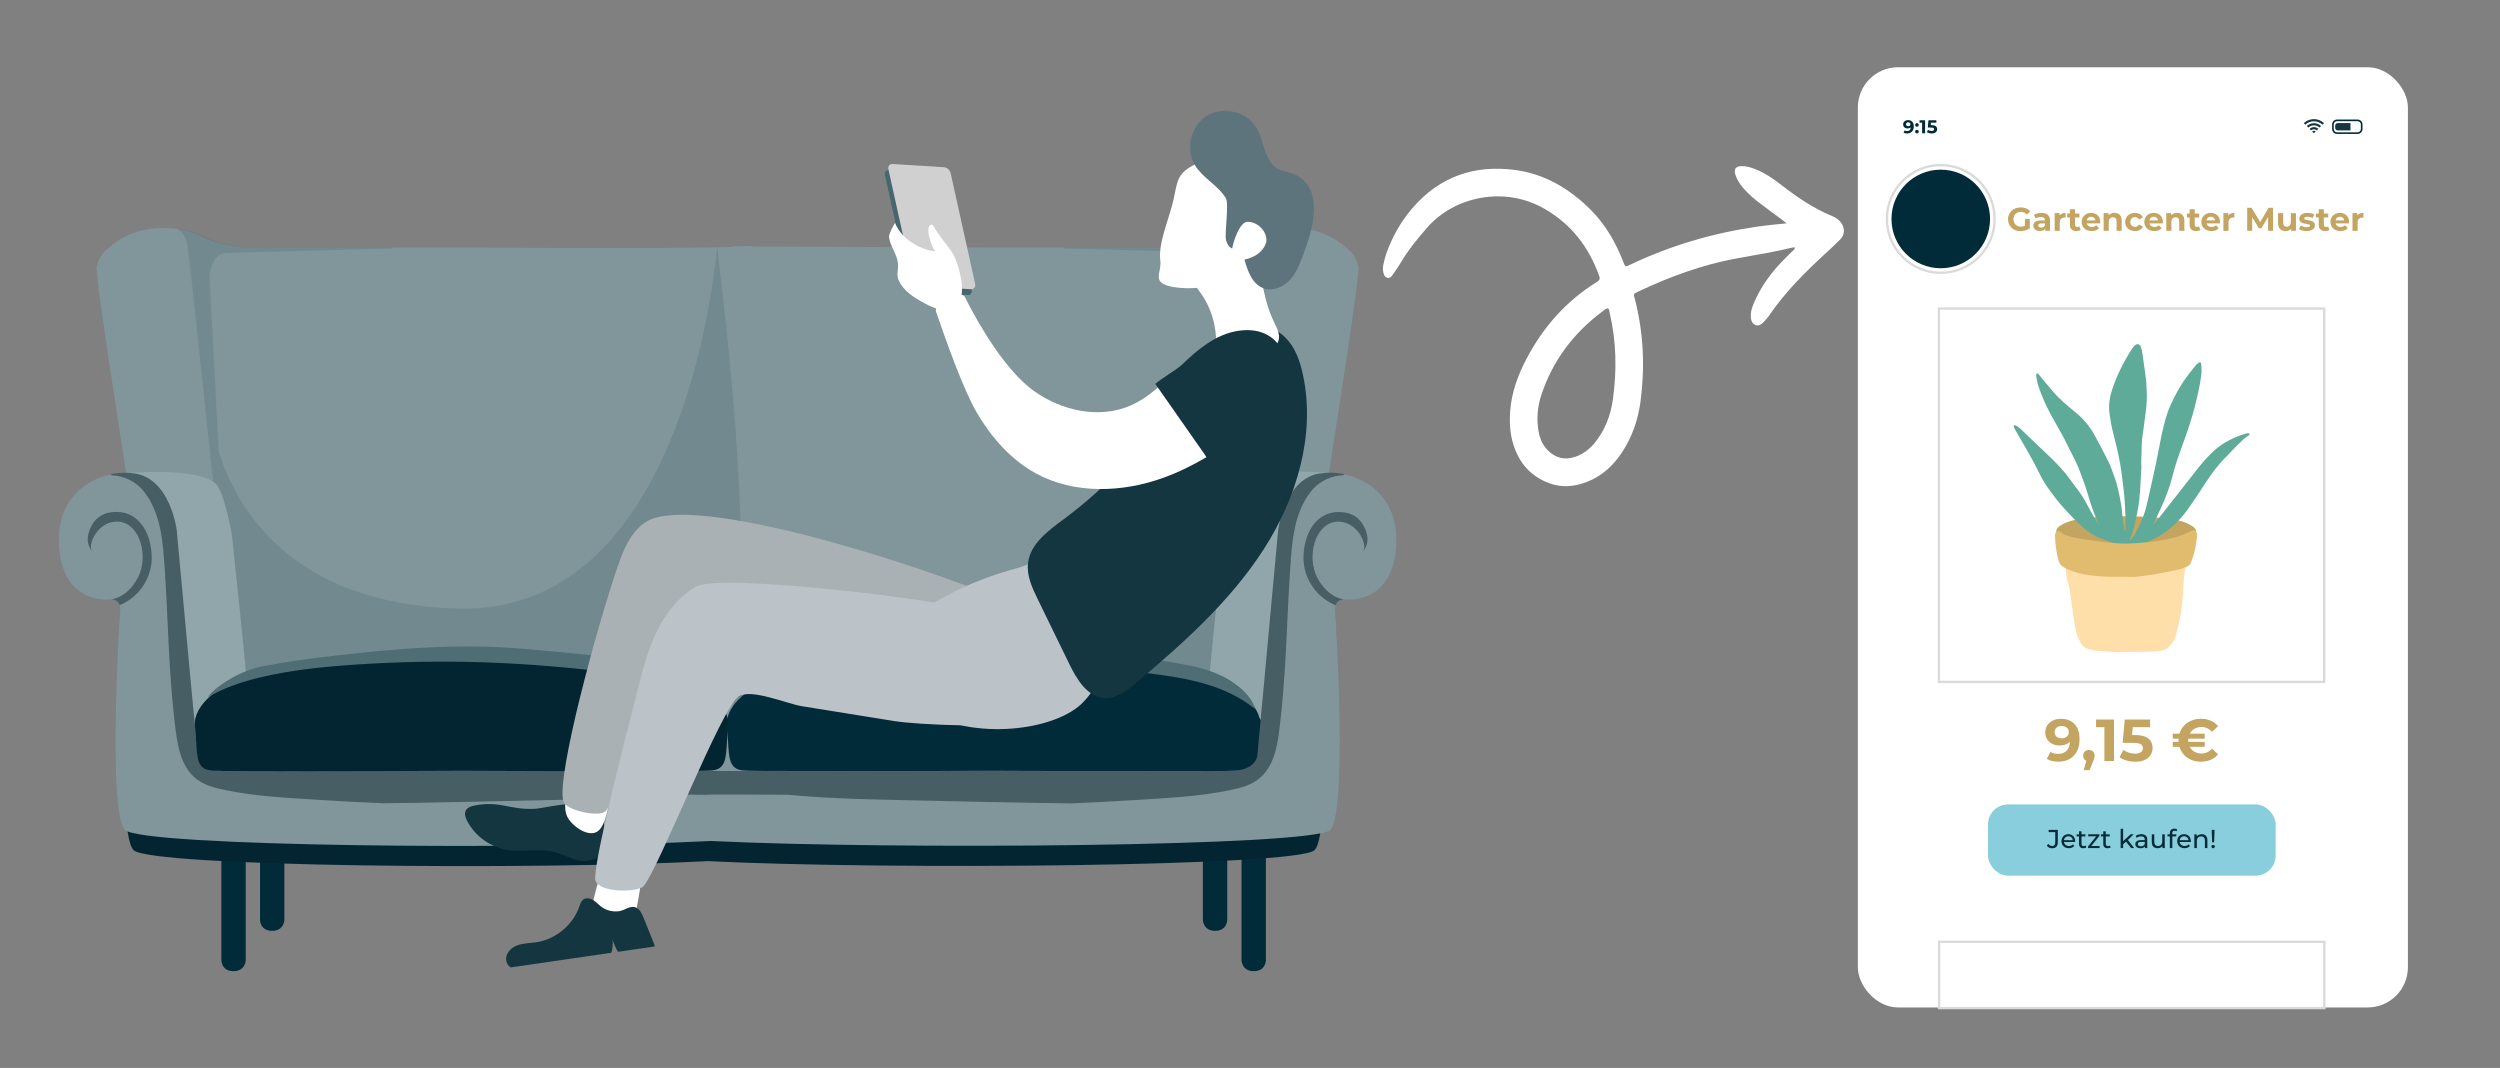 <?xml version="1.0" encoding="UTF-8"?><svg id="Ebene_1" xmlns="http://www.w3.org/2000/svg" viewBox="0 0 1057.97 451.95"><rect x="0" y="0" width="1057.97" height="451.95" fill="#808080" stroke="none"/><defs><style>.cls-1,.cls-2{fill:#fff;}.cls-3{fill:#c3a461;}.cls-4{fill:#91a6aa;}.cls-2,.cls-5,.cls-6{fill-rule:evenodd;}.cls-7{fill:#fedea9;}.cls-8{fill:#642910;}.cls-9{fill:#e1bb6e;}.cls-10{fill:#475e65;}.cls-5{fill:#5e747c;}.cls-11{fill:#88cedc;}.cls-12{fill:#5fab9a;}.cls-13{fill:#a23618;}.cls-14{fill:#032531;}.cls-15{fill:#aab1b5;}.cls-16{fill:#4f6d75;}.cls-6{fill:#143640;}.cls-17{fill:#022b39;}.cls-18{fill:#bcc3c8;}.cls-19{fill:#153640;}.cls-20{fill:#45676d;}.cls-21{fill:#d0d0d0;}.cls-22{fill:#80969a;}.cls-23{fill:none;stroke:#dadada;stroke-miterlimit:10;}.cls-24{fill:#49656c;opacity:.24;}</style></defs><path class="cls-2" d="M680.49,130.46c-.96,.12-1.64,.8-2.36,1.34-12.28,9.18-21.12,20.89-25.91,35.52-1.62,4.96-2.02,10.05-1.12,15.21,.53,3.05,1.69,5.82,3.92,8.04,3.29,3.28,7.15,4.25,11.58,2.75,3.37-1.14,6.08-3.22,8.3-5.96,4.31-5.31,6.68-11.48,7.63-18.17,1.75-12.36,1.53-24.67-1.35-36.87-.15-.64-.12-1.36-.7-1.87m75.62-35.9c-.98-.78-1.49-1.21-2.02-1.6-2.97-2.21-5.96-4.4-8.92-6.63-2.69-2.03-5.28-4.19-7.46-6.78-1.42-1.69-2.66-3.5-3.31-5.62-.73-2.39,.12-3.56,2.62-3.62,2.05-.04,3.99,.56,5.88,1.31,3.95,1.57,7.43,3.95,10.76,6.53,6.75,5.21,13.72,10.04,21.68,13.28,1.49,.6,2.83,1.49,3.8,2.84,1.71,2.36,1.57,5.15-.43,7.12-1.55,1.54-3.11,3.07-4.73,4.55-9.34,8.53-18.36,17.35-25.5,27.89-.66,.97-1.5,1.82-2.32,2.66-.85,.87-1.88,1.54-3.16,1.09-1.34-.47-1.86-1.64-2.03-2.96-.23-1.89,.19-3.69,.88-5.43,1.95-4.88,4.65-9.33,7.88-13.47,2.6-3.33,5.6-6.27,8.61-9.23,.48-.47,1.23-.83,1.21-1.76-.41,0-.66-.03-.89,.02-7.86,1.93-15.85,3.18-23.79,4.64-14.53,2.66-28.23,7.71-41.53,13.99-2.35,1.11-2.04,1.02-1.47,3.22,3.66,14.21,4.31,28.59,2.42,43.1-1.01,7.7-3.43,14.92-7.68,21.46-3.76,5.79-8.62,10.34-15.16,12.84-5.2,1.99-10.49,2.47-15.8,.51-7.82-2.89-12.76-8.53-15.21-16.41-1.42-4.56-1.69-9.25-1.35-14,.58-8.06,3.33-15.46,7.05-22.5,7.03-13.28,16.68-24.22,29.53-32.18,1.04-.64,1.62-1.15,1.12-2.56-4.33-12.19-11.69-21.82-23.02-28.4-17.31-10.06-38.48-5.03-49.64,7.7-4.17,4.76-8.18,9.61-11.39,15.09-1.06,1.81-2.32,3.51-3.51,5.24-.49,.72-1.1,1.32-2.09,1.1-.95-.21-1.34-.97-1.59-1.79-.37-1.23-.41-2.51-.13-3.75,.34-1.56,.7-3.13,1.23-4.63,2.51-7.14,6.2-13.67,11.13-19.39,11.5-13.34,26.27-18.38,43.49-16.07,12.55,1.69,22.95,7.93,31.84,16.77,6.38,6.35,10.72,13.99,13.95,22.33,.75,1.93,.8,1.95,2.67,1.05,17.31-8.26,35.5-13.57,54.48-16.27,3.73-.53,7.49-.89,11.88-1.3"/><g><path class="cls-22" d="M309.77,104.27l106.99,.47h.17s94.59,0,94.59,0c0,0,11.75-.73,18.95-4.64,7.2-3.91,26.29-7.67,40.3,5.63,0,0,2.73,1.72,4.09,7.04,1.36,5.32-32.52,212.62-32.52,212.62,0,0-.58,6.73-12.66,8.29-8.72,1.13-76.11,.63-112.84,.26-32.19,.32-87.91,.75-107.07,.09V104.27Z"/><path class="cls-22" d="M318.1,103.92c-6.17,1.72-119.08,.83-119.08,.83H104.26s-11.75-.73-18.95-4.64c-7.2-3.91-26.29-7.67-40.3,5.63,0,0-2.73,1.72-4.09,7.04-1.36,5.32,32.52,212.62,32.52,212.62,0,0,.58,6.73,12.66,8.29,8.72,1.13,76.11,.63,112.84,.26,32.19,.32,102.13,.7,121.3,.04l-2.13-230.08Z"/><path class="cls-24" d="M525.96,209.89c-.01-.16-.02-.32-.03-.48,4.4-42.3,10.51-100.3,11.49-105.9,.47-2.7,1.75-4.8,3.82-6.25,.1-.07,.13-.18,.07-.28-.06-.1-.19-.15-.32-.13-3.98,.59-7.81,1.78-10.52,3.25-7.05,3.83-18.69,4.59-18.81,4.6h-61.24c-.16,0-.29,.1-.29,.23,0,.13,.12,.24,.28,.24,.63,.02,63.42,1.67,70.35,1.88,6.66,.2,7.24,9.69,7.25,9.79l-3.56,67.19c-7.73,21.63-36.68,78.1-94.68,78.84-57.77,.74-97.22-6.25-113.34-12.76-1.07,36.81-9.07,60.38-11.2,59.21-1.42-.78,10.94-38.14,7.9-95.17-1.99-52.18-9.54-106.98-9.6-110.24-.05-2.69-10.25,156.43-109.88,153.62-71.75-2.02-93.83-43.78-101.05-66.25l-3.95-74.45c0-.1,.59-9.59,7.25-9.79,6.93-.21,69.72-1.86,70.35-1.88,.16,0,.29-.11,.28-.24,0-.13-.13-.23-.29-.23h-61.24c-.12,0-11.76-.77-18.81-4.6-2.71-1.47-6.54-2.65-10.52-3.25-.13-.02-.26,.03-.32,.13s-.03,.21,.07,.28c2.06,1.44,3.35,3.54,3.82,6.25,1.07,6.16,8.35,75.7,12.75,118.03-.48,1.47-1.12,2.56-2,3.1-3.78,2.31-.12,5.47,3.1,7.52,1.33,12.85,2.21,21.39,2.24,21.74,.01,.12,.14,.22,.29,.22,0,0,.01,0,.02,0,.16,0,.28-.12,.28-.25l-1.1-20.67c1.99,1.11,2.99,1.46,.15,.34,8.27,65.86-29.12,66.5-29.12,66.5,0,0,.58,8.37,12.51,10.32,8.62,1.41,75.21,.78,111.51,.33,36.3,.46,112.88,1.25,121.49-.15,0,0,.02-.25,.05-.7,16.61,.87,79.67-.59,113.49-1.01,36.73,.46,104.11,1.08,112.83-.33,12.07-1.95,12.65-10.32,12.65-10.32,0,0-32.77-22.42-24.41-88.28Z"/><path class="cls-17" d="M535.71,406.41s-.04,4.58-5.11,4.58-5.2-4.58-5.2-4.58v-104.19h10.31v104.19Z"/><path class="cls-17" d="M519.35,389.34s-.04,4.58-5.11,4.58-5.2-4.58-5.2-4.58v-104.19h10.31v104.19Z"/><path class="cls-17" d="M93.68,406.41s.04,4.58,5.11,4.58,5.2-4.58,5.2-4.58v-104.19s-10.31,0-10.31,0v104.19Z"/><path class="cls-17" d="M110.04,389.34s.04,4.58,5.11,4.58,5.2-4.58,5.2-4.58v-104.19s-10.31,0-10.31,0v104.19Z"/><path class="cls-14" d="M52.93,339.69c.5,10.31,1.58,18.12,3.62,20.09,7.26,7.01,167.99,8.56,242.97,4.64,76.39,3.78,249.59,2.3,256.78-4.64,2.03-1.96,3.12-9.78,3.62-20.09H52.93Z"/><path class="cls-22" d="M558.18,200.67c-14.28,2.6-16.87,23.62-16.87,23.62l-8.83,95.8s-.52,6.49-11.16,6.75c-6.22,.15-47.2,.13-80.18,.08l-.03-.08s-8.67,.02-21.42,.04c-12.75-.02-21.42-.04-21.42-.04l-.03,.08c-32.98,.05-73.96,.07-80.18-.08-1.79-.04-21.26-2.64-22.53-2.97l.15,3.01c-10.45,.12-47.68,.09-78.12,.05l-.03-.08s-8.67,.02-21.42,.04c-12.75-.02-21.42-.04-21.42-.04l-.03,.08c-32.99,.05-73.96,.07-80.18-.08-10.64-.26-11.16-6.75-11.16-6.75l-8.83-95.8s-2.6-21.03-16.87-23.62c-14.28-2.6-35.31,6.49-32.45,32.45,2.57,23.34,21.81,20.51,21.81,20.51,0,0,4.4-.4,3.89,5.25-.51,5.65-5.24,85.43,2.08,92.36,7.41,7.01,171.41,8.56,247.92,4.64,77.95,3.78,254.67,2.3,262.01-4.64,7.32-6.93,2.6-86.71,2.08-92.36-.51-5.65,3.89-5.25,3.89-5.25,0,0,19.24,2.83,21.81-20.51,2.86-25.96-18.17-35.05-32.45-32.45Z"/><path class="cls-13" d="M291.11,306.6c-2.8-1.44-10.16-1.69-14.03-2.03-9.05-.78-18.24-1.28-27.4-1.75-25.97-1.33-52.36-2.29-78.47-1.28-19.06,.74-38.37,1.44-57.15,3.09-4.91,.43-9,1.04-13.38,1.97,0,0-14.6,3.1-13.47,7.67,1.12,4.57-.37,7.51,6.74,7.83,4.91,.23,65.15,.14,101.96,.06,36.81,.07,97.05,.16,101.96-.06,7.11-.33,5.61-3.26,6.74-7.83,1.12-4.57-13.47-7.67-13.47-7.67Z"/><path class="cls-10" d="M551.61,236.3c0-10.38,5.19-19.21,14.15-19.6,7.8-.34,11.23,4.15,12.59,9.02,1.36,4.87-1.56,7.59-1.56,7.59,2.34-2.92-2.92-13.63-11.68-12.46-8.76,1.17-12.27,14.99-7.59,23.75,4.67,8.76,11.36,9.09,11.36,9.09,0,0-2.76-.25-3.65,2.45-.04-.02-.08-.04-.11-.05-9.35-3.89-13.5-12.78-13.5-19.8Z"/><path class="cls-8" d="M344.68,207.4l-.8,1.33,.8-1.33Z"/><path class="cls-4" d="M561.46,200.06s-27.75-2.6-36.38,4.15c-2.64,2.06-5.1,10.82-7.25,21.99,.22-.02-7.12,65.9-6.5,68.85,.67,3.15,10.78-1.6,10.67,1.6-.1,3.11,11.14,5.16,11.47,8.27,1.03-4.71,5.93-57.1,6.45-61.9,.29-2.68,.59-5.35,1.02-8.01,.4-2.47,.93-4.91,1.55-7.33,9.11-28.96,18.97-27.63,18.97-27.63Z"/><path class="cls-17" d="M526.48,326.03c5.59-.59,5.84-4.9,6.26-12.05,.11-1.91,.24-4.07,.49-6.38,1.13-10.57-13.71-17.93-13.86-18.01-4.54-2.21-8.82-3.66-13.85-4.67-18.67-3.77-38.07-5.48-56.83-7.14l-2.61-.23c-27.75-2.46-55.61,.02-81.59,3.06-9.16,1.07-18.9,2.28-28.49,4.17-.73,.14-1.57,.28-2.47,.43-4.07,.66-9.64,1.57-11.96,4.31,0,0-.01,.01-.02,.02-.02,.02-.05,.04-.08,.06-.61,.3-14.98,7.48-13.86,18.01,.25,2.31,.37,4.47,.49,6.38,.42,7.15,.67,11.46,6.26,12.05,5.12,.54,68.64,.33,106.05,.15,37.41,.17,100.93,.39,106.05-.15Z"/><path class="cls-16" d="M530.62,299.66c-11.31-9.05-25.91-12.24-39.95-14.12-17.8-2.38-35.77-4.08-53.71-4.95-18.5-.9-37.11-.76-55.61,.28-15.94,.9-32.15,2.23-47.69,6.06-7.33,1.81-14.73,4.36-21.26,8.25,4.06-5.46,15.45-12.24,25.22-13.53,9.25-1.83,18.63-3,27.99-4.1,26.53-3.11,53.49-5.37,80.17-3.01,19.47,1.72,39.2,3.36,58.39,7.24,5.01,1.01,9.2,2.43,13.67,4.61,0,0,11.13,5.43,13.41,13.81-.21-.18-.42-.36-.64-.53Z"/><path class="cls-10" d="M64.21,236.26c0-10.38-5.19-19.21-14.15-19.6-7.8-.34-11.23,4.15-12.59,9.02-1.36,4.87,1.56,7.59,1.56,7.59-2.34-2.92,2.92-13.63,11.68-12.46,8.76,1.17,12.27,14.99,7.59,23.75-4.67,8.76-11.36,9.09-11.36,9.09,0,0,2.76-.25,3.65,2.45,.04-.02,.08-.04,.11-.05,9.35-3.89,13.5-12.78,13.5-19.8Z"/><path class="cls-4" d="M54.24,200.2s27.93-2.59,36.63,4.14c2.65,2.05,5.13,10.77,7.3,21.9-.22-.02,7.17,65.61,6.54,68.56-.67,3.14-10.85-1.6-10.74,1.59,.1,3.1-11.22,5.14-11.54,8.23-1.04-4.69-5.97-56.86-6.49-61.63-.29-2.67-.6-5.33-1.03-7.98-.4-2.46-.94-4.89-1.56-7.3-9.18-28.83-19.1-27.51-19.1-27.51Z"/><path class="cls-10" d="M568.43,200.53c-3.52-.65-7.13-.68-10.42-.08-5.94,1.08-10.78,5.54-14,12.92-2.42,5.54-3.1,10.83-3.1,10.89l-8.82,95.51c-.02,.26-.65,6.21-10.87,6.46-6.19,.15-46.86,.13-79.97,.08-.05-.05-.12-.08-.2-.08h0s-8.67,.02-21.41,.04c-12.74-.02-21.41-.04-21.41-.04h0c-.08,0-.15,.03-.2,.08-22.49,.03-48.47,.05-64.76,.02-.33-.08-.67-.13-1.03-.13-1.28,.03-5.52,.05-11.69,.07-1.09-.01-1.93-.02-2.49-.04-.16,0-.28,.03-.42,.04-24.92,.06-74.62,.04-99.89,0-.05-.05-.12-.08-.2-.08h0s-8.67,.02-21.42,.04c-12.75-.02-21.42-.04-21.42-.04h0c-.08,0-.15,.03-.2,.08-33.13,.05-73.82,.07-80.02-.08-10.23-.25-10.86-6.2-10.88-6.46l-8.83-95.45c0-.05-.68-5.34-3.11-10.88-3.23-7.37-8.07-11.83-14.01-12.91-3.3-.6-6.9-.57-10.43,.08-.15,.03-.25,.16-.24,.31,0,.15,.13,.26,.28,.27,.66,.03,1.29,.09,1.89,.18,4.73,.66,8.95,3.08,11.87,6.82,7.13,9.12,7.94,21.53,8.67,32.49l.07,1.01c.48,7.27,.83,14.66,1.16,21.82,.31,6.57,.62,13.37,1.05,20.05,.46,7.32,1.04,14.06,1.78,20.59l.09,.81c.47,4.22,.96,8.59,2.08,12.77,1.27,4.74,3.21,8.3,5.94,10.89,3.84,3.64,8.84,4.87,14.07,5.91,11.76,2.34,23.98,3.08,35.8,3.8,1.66,.1,3.33,.2,4.98,.31,8.08,.51,16.43,.95,25.54,1.33,2.57-.06,5.19-.08,7.72-.11,1.91-.02,3.82-.04,5.73-.07,14.36-.24,29.01-.56,42.79-.86,2.77-.06,5.54-.12,8.32-.18,11.33-.23,23.04-.48,34.54-1,7.86-.35,14.86-.83,21.41-1.46,3.68-.35,14.8,.42,18.2-.03,.52-.07,22.89,.08,32.41,.1,6.46,.62,13.36,1.09,21.1,1.44,11.5,.52,23.2,.76,34.52,1,2.77,.06,5.54,.12,8.31,.18,13.76,.31,28.41,.62,42.76,.86,1.91,.03,3.82,.05,5.73,.07,2.53,.02,5.14,.05,7.71,.11,9.1-.39,17.45-.82,25.52-1.33,1.66-.1,3.32-.21,4.98-.31,11.82-.72,24.03-1.46,35.78-3.8,5.22-1.04,10.22-2.28,14.06-5.92,2.73-2.58,4.67-6.15,5.94-10.89,1.12-4.18,1.6-8.55,2.07-12.78l.09-.81c.73-6.54,1.31-13.28,1.77-20.61,.42-6.68,.74-13.48,1.05-20.06,.33-7.16,.68-14.56,1.16-21.83l.07-1.01c.72-10.96,1.54-23.39,8.66-32.51,2.92-3.74,7.13-6.17,11.86-6.83,.6-.08,1.23-.14,1.89-.18,.15,0,.27-.12,.28-.27,0-.15-.09-.28-.24-.31Z"/><path class="cls-14" d="M301.38,326.03c5.59-.59,5.84-4.9,6.26-12.05,.11-1.91,.24-4.07,.49-6.38,1.13-10.57-13.71-17.93-13.86-18.01-4.54-2.21-8.82-3.66-13.85-4.67-18.67-3.77-38.07-5.48-56.83-7.14l-2.61-.23c-27.75-2.46-55.61,.02-81.59,3.06-9.16,1.07-18.9,2.28-28.49,4.17-.73,.14-1.57,.28-2.47,.43-4.07,.66-9.64,1.57-11.96,4.31,0,0-.01,.01-.02,.02-.02,.02-.05,.04-.08,.06-.61,.3-14.98,7.48-13.86,18.01,.25,2.31,.37,4.47,.49,6.38,.42,7.15,.67,11.46,6.26,12.05,5.12,.54,68.64,.33,106.05,.15,37.41,.17,100.93,.39,106.05-.15Z"/><path class="cls-16" d="M305.98,299.66c-11.31-9.05-25.91-12.24-39.95-14.12-17.8-2.38-35.77-4.08-53.71-4.95-18.5-.9-37.11-.76-55.61,.28-15.94,.9-32.15,2.23-47.69,6.06-7.33,1.81-14.73,4.36-21.26,8.25,4.06-5.46,15.45-12.24,25.22-13.53,9.25-1.83,18.63-3,27.99-4.1,26.53-3.11,53.49-5.37,80.17-3.01,19.47,1.72,39.2,3.36,58.39,7.24,5.01,1.01,9.2,2.43,13.67,4.61,0,0,11.13,5.43,13.41,13.81-.21-.18-.42-.36-.64-.53Z"/></g><g><path class="cls-6" d="M244.79,364.1c-3.39-.75-6.45-2.58-9.8-3.48-6.52-1.75-13.51,.11-20.18-.93-7.19-1.12-13.73-5.8-17.1-12.24-.72-1.38-1.3-3.07-.58-4.46,.68-1.3,2.25-1.82,3.68-2.1,11.05-2.16,14.43,1.92,25.68,1.38,3-.14,15.26-3.32,21.84-1.67,7.14,1.79,6.71,4.81,7.22,7.43,.52,2.63,.97,11.48-1.13,13.64-2.38,2.46-6.44,3.13-9.63,2.42Z"/><path class="cls-1" d="M258.53,336.47c.37-1.26,.74-2.63,.29-3.86-.54-1.49-2.09-2.32-3.52-3.02-3.25-1.59-6.5-3.17-9.76-4.76-1-.49-2.21-.97-3.17-.41-.87,.51-1.1,1.63-1.25,2.62-.49,3.18-.98,6.36-1.46,9.55-.43,2.8-.85,5.75,.13,8.41,1.41,3.84,8.42,9.36,12.72,7.07,3.96-2.11,4.91-11.8,6.03-15.59Z"/><path class="cls-15" d="M261.34,239.93c1.77-5.17,3.86-10.57,7.25-14.73l26.23,38.2c-6.9,1.66-11.44,8.15-15.46,19.49-14.57,41.1-19.72,56.41-22.93,60.27-2.45,2.95-17.05-.13-18.07-4.1-2.83-11,14.17-73.39,22.97-99.13Z"/><path class="cls-15" d="M273.61,220.72c20.19-12.39,116.4,18.47,152.74,34.08,10.56,4.53-4.42,25.36-8.97,35.06-7.15,15.27-22.78,13.15-36.22,8.15-21.39-7.96-42.24-17.41-62.32-28.25-10.5-5.67-31.32-17.71-37.23-8.96l-13.02-35.6c1.42-1.75,3.07-3.28,5.02-4.48Z"/><path class="cls-18" d="M452.82,237.66c5.54,2.8,9.75,7.79,12.54,13.34,7.46,14.86,4.5,34.28-7.05,46.24-11.55,11.96-46.04,16.39-67.66,3.6-14.31-8.47-3.25-18.87-1.71-35.42,.77-8.32,4.43-9.27,11.73-13.32,9.21-5.11,19.92-9.02,29.6-11.62,8.46-2.27,12.86-7.7,22.54-2.81Z"/><path class="cls-1" d="M269.4,384.7c-.14,1.31-.32,2.71-1.21,3.68-1.07,1.17-2.82,1.34-4.41,1.43-3.61,.22-7.22,.44-10.84,.65-1.11,.07-2.42,.05-3.09-.84-.6-.8-.39-1.93-.15-2.9,.77-3.13,1.54-6.25,2.31-9.38,.68-2.75,1.42-5.63,3.35-7.71,2.77-3,11.36-5.41,14.46-1.65,2.85,3.47,0,12.78-.42,16.71Z"/><path class="cls-6" d="M214.28,406.76c-.67-2.8,1.69-5.55,4.37-6.61,2.68-1.06,5.65-.98,8.5-1.43,8.12-1.28,15.32-7.3,18-15.07,.37-1.07,.71-2.24,1.6-2.93,1.19-.92,2.95-.62,4.24,.16,1.29,.78,2.29,1.95,3.49,2.85,2.16,1.62,5,2.27,7.66,1.85,2.23-.36,4.48-2.42,6.79-1.61,2.04,.72,2.93,3.27,3.68,5.07,1.29,3.1,2.51,6.23,3.77,9.35,.28,.69,.56,1.41,.72,2.14l-15.5,2.25c-.87-.91-1.89-3.78-2.37-4.96,.13,1.26,.07,4.31-.59,5.39l-42.61,6.19c-.85-.68-1.5-1.57-1.75-2.62Z"/><path class="cls-18" d="M433.82,304.1c-7.75,4.63-46.32,2.51-55.23,1.07-13.09-2.11-26.18-4.21-39.27-6.32-6.24-1-21.32-7.54-26.67-4.18-7.27,4.58-33.45,71.99-40.25,80.3-2.25,2.76-18.98,2.98-20.41-2.39-1.44-5.37,12.43-59.57,17.98-81.14,2.13-8.28,4.28-16.62,8.03-24.3,3.75-7.68,9.25-14.75,16.7-18.93,10.48-5.87,106.5,6.23,110.89,9.07,6.18,4,36.39,41.96,28.24,46.83Z"/><path class="cls-6" d="M544.07,142.97c4.07,4.1,6.07,9.82,7.29,15.48,5.51,25.45-2.6,52.38-16.73,74.25-14.13,21.87-33.87,39.47-53.78,56.25-3.88,3.27-8.29,6.7-13.35,6.45-7.27-.36-11.78-7.82-14.97-14.37-4.46-9.15-8.91-18.3-13.37-27.45-2.34-4.81-4.74-9.95-4.12-15.26,.96-8.24,8.6-13.76,15.26-18.7,18.39-13.66,34.2-30.77,46.36-50.18,4.17-6.66,7.95-13.64,13.1-19.58,8.1-9.35,23.63-17.65,34.31-6.89Z"/><g><path class="cls-1" d="M539.33,136.72c.8,1.63,1.68,3.26,1.9,5.06,.22,1.8-.38,3.83-1.93,4.75-1.08,.64-2.42,.65-3.68,.63-7.03-.08-14.05-.16-21.08-.25,.59-8.26-1.86-16.71-6.78-23.38-1.29-1.75-2.83-3.62-2.65-5.79,.18-2.28,2.18-3.93,4.08-5.19,4.25-2.82,8.87-5.07,13.7-6.7,5.46-1.84,8.22-3.96,9.28,1.83,1.86,10.23,2.47,19.43,7.18,29.02Z"/><path class="cls-1" d="M540.79,84c4.5,5.64,6.19,14.22,1.94,20.05-2.49,3.42-6.5,5.33-10.35,7.11-6.88,3.17-13.75,6.35-20.63,9.52-4.14,1.91-15.24,1.68-19.27-.44-4.11-2.16-.84-5.45-1.46-10.05-1-7.43,4.14-18.66,5.67-26,1.53-7.34,1.54-10.67,8.16-14.17,11.65-6.17,28.69,4.92,35.93,13.99Z"/><path class="cls-5" d="M551.53,107.75c-1.43,3.81-2.92,7.72-5.67,10.71-2.75,3-7.1,4.89-10.96,3.6-4.92-1.65-6.94-7.38-8.31-12.38-1.67-6.08-6.07-1.96-7.74-8.03-.71-2.58,1.31-15.39-.05-17.7-3.28-5.55-9.82-8.56-13.14-14.09-4.06-6.74-1.75-16.53,4.89-20.74,6.64-4.22,16.48-2.14,20.85,4.4,3.19,4.77,3.17,11.26,6.79,15.73,3.04,3.76,6.7,2.91,10.55,4.97,12.06,6.48,6.41,23.89,2.79,33.53Z"/><path class="cls-1" d="M535.93,102.14c.3-4.31-3.71-8.32-8.03-8.28-4.32,.03-8.11,14.79-6.49,16.33,7.79,.41,13.36-3.06,14.52-8.05Z"/></g><path class="cls-1" d="M408.24,125.55c6.42,12.85,17.67,31.65,29.38,39.97,11.71,8.32,27.59,11.86,40.77,6.12,6.13-2.67,11.21-7.06,16.07-11.72l16.13,33.53c-5.84,3.44-11.92,6.46-18.33,8.77-17.47,6.29-37.74,6.98-54.02-1.96-10.56-5.8-18.77-15.23-24.85-25.62-6.08-10.4-13.35-31.44-17.3-42.82-1.15-3.31,10.7-9.16,12.15-6.25Z"/><path class="cls-6" d="M500.18,154.34c6.7-6.49,14.33-12.81,23.54-14.3,20.98-3.39,26.47,19.34,15.06,33.15-4.38,5.3-11.32,9.02-16.87,12.93-3.68,2.59-7.44,5.05-11.31,7.33l-21.68-30.98c1.93-1.85,9.37-6.28,11.27-8.12Z"/><g><path class="cls-20" d="M409.39,124.89l-21.7-1.36c-1.28-.08-2.55-1.21-2.83-2.51l-10.36-46.9c-.28-1.31,.54-2.3,1.82-2.22l21.7,1.36c1.28,.08,2.55,1.21,2.83,2.51l10.36,46.9c.28,1.31-.54,2.3-1.82,2.22Z"/><path class="cls-21" d="M410.85,122.39l-21.7-1.36c-1.28-.08-2.55-1.21-2.83-2.51l-10.36-46.9c-.28-1.31,.54-2.3,1.82-2.22l21.7,1.36c1.28,.08,2.55,1.21,2.83,2.51l10.36,46.9c.28,1.31-.54,2.3-1.82,2.22Z"/></g><path class="cls-1" d="M403.49,107.74c-1.02-2.07-5.84-7.34-8.76-12.6-4.08-.77-.4,10.06,1.1,11.18-4.66-.24-13.88-4.08-17.05-11.93-.69,.81-2.65,4.73-2.56,5.79,.36,4,3.43,7.31,3.79,11.3,.27,2.99-.87,4.75,.44,7.45,2.09,4.33,6.44,7.06,10.68,9.34,2.2,1.19,4.49,2.33,6.96,2.7,13.73,2.04,8.55-16.84,5.4-23.23Z"/></g><g><rect class="cls-1" x="786.22" y="28.46" width="232.78" height="397.88" rx="17.01" ry="17.01"/><g><path class="cls-17" d="M997.7,56.68h-8.7c-1.15,0-2.08-.93-2.08-2.08v-1.93c0-1.15,.93-2.08,2.08-2.08h8.7c1.15,0,2.08,.93,2.08,2.08v1.93c0,1.15-.93,2.08-2.08,2.08Zm-8.7-5.4c-.76,0-1.39,.62-1.39,1.39v1.93c0,.76,.62,1.39,1.39,1.39h8.7c.77,0,1.39-.62,1.39-1.39v-1.93c0-.76-.62-1.39-1.39-1.39h-8.7Z"/><path class="cls-19" d="M989.35,55.18h5.3s.03,0,.05,0v-3.09s-.03,0-.05,0h-5.28c-.87,0-1.15,.54-1.15,1.22v.67c0,.67,.26,1.22,1.13,1.22Z"/></g><g><path class="cls-17" d="M807.44,50.81c.51,0,.94,.1,1.31,.31s.65,.51,.85,.91c.2,.4,.3,.9,.3,1.5,0,.63-.12,1.17-.36,1.61-.24,.44-.57,.77-.99,1-.42,.23-.91,.35-1.46,.35-.29,0-.57-.03-.83-.09s-.5-.16-.69-.28l.47-.93c.15,.1,.31,.18,.49,.22,.17,.04,.35,.06,.54,.06,.47,0,.85-.14,1.13-.43,.28-.29,.42-.71,.42-1.28,0-.09,0-.2,0-.31s-.02-.23-.04-.35l.35,.33c-.09,.2-.21,.38-.38,.51s-.35,.24-.57,.31c-.21,.07-.46,.11-.72,.11-.35,0-.67-.07-.95-.21-.29-.14-.51-.34-.68-.6s-.25-.56-.25-.9c0-.38,.09-.7,.28-.97s.44-.48,.75-.63c.32-.15,.67-.22,1.05-.22Zm.08,.95c-.18,0-.34,.03-.48,.1-.14,.07-.24,.16-.32,.28-.08,.12-.12,.27-.12,.44,0,.25,.08,.45,.25,.6,.17,.15,.4,.22,.68,.22,.18,0,.35-.04,.49-.11,.14-.07,.26-.17,.33-.29s.12-.27,.12-.42-.04-.3-.11-.42-.18-.22-.33-.29c-.14-.07-.31-.11-.52-.11Z"/><path class="cls-17" d="M811.23,53.64c-.21,0-.39-.07-.54-.22-.15-.14-.22-.33-.22-.55s.08-.41,.22-.55c.15-.14,.33-.21,.54-.21s.39,.07,.54,.21c.15,.14,.22,.32,.22,.55s-.07,.41-.22,.55-.33,.22-.54,.22Zm0,2.82c-.21,0-.39-.07-.54-.22-.15-.14-.22-.33-.22-.55s.08-.41,.22-.55c.15-.14,.33-.21,.54-.21s.39,.07,.54,.21,.22,.32,.22,.55-.07,.41-.22,.55c-.15,.14-.33,.22-.54,.22Z"/><path class="cls-17" d="M813.41,56.39v-5.02l.55,.55h-1.65v-1.02h2.37v5.49h-1.27Z"/><path class="cls-17" d="M817.51,56.49c-.38,0-.76-.05-1.13-.15s-.69-.25-.96-.44l.5-.97c.21,.15,.45,.27,.73,.36,.28,.09,.55,.13,.84,.13,.32,0,.57-.06,.75-.19,.18-.13,.27-.3,.27-.53,0-.14-.04-.27-.11-.38-.07-.11-.2-.19-.39-.25-.19-.06-.45-.09-.78-.09h-1.41l.28-3.09h3.35v1.02h-2.9l.66-.58-.2,2.21-.66-.58h1.16c.54,0,.98,.07,1.32,.22,.33,.15,.57,.35,.73,.61s.23,.55,.23,.87-.08,.62-.24,.9c-.16,.27-.41,.5-.75,.67-.34,.17-.77,.26-1.29,.26Z"/></g><g><path class="cls-19" d="M982.82,52.75c-2.06-1.93-5.24-1.85-7.22,0-.22-.2-.44-.4-.67-.62,1.01-.96,2.2-1.52,3.56-1.67,1.91-.21,3.57,.36,5,1.67-.23,.21-.45,.41-.68,.62Z"/><path class="cls-19" d="M982.26,53.36c-.22,.2-.44,.4-.67,.61-.67-.61-1.46-.92-2.36-.92-.9,0-1.69,.32-2.36,.93-.22-.2-.44-.4-.66-.61,1.43-1.52,4.28-1.76,6.05,0Z"/><path class="cls-19" d="M981.09,54.55c-.22,.2-.44,.4-.66,.61-.74-.64-1.73-.56-2.38,0-.22-.2-.44-.41-.66-.61,1.02-1.01,2.72-.99,3.71,0Z"/><path class="cls-19" d="M979.22,56.38c-.25-.24-.49-.47-.74-.71,.38-.42,1.1-.42,1.48,0-.24,.23-.49,.47-.74,.71Z"/></g></g><rect class="cls-23" x="820.53" y="130.57" width="163.04" height="158.01"/><rect class="cls-23" x="820.6" y="398.57" width="163.04" height="28.04"/><g><path class="cls-3" d="M872.19,304.19c1.62,0,3.02,.33,4.19,1s2.07,1.64,2.71,2.92c.63,1.28,.95,2.87,.95,4.78,0,2.02-.38,3.74-1.14,5.14-.76,1.4-1.81,2.47-3.15,3.21-1.34,.74-2.89,1.1-4.67,1.1-.92,0-1.81-.1-2.66-.3-.85-.2-1.59-.5-2.21-.9l1.51-2.99c.48,.33,1,.56,1.56,.69,.55,.13,1.13,.19,1.73,.19,1.51,0,2.71-.46,3.6-1.38s1.34-2.28,1.34-4.09c0-.3,0-.64-.02-1-.02-.37-.06-.74-.13-1.1l1.1,1.05c-.29,.65-.69,1.2-1.2,1.64-.52,.44-1.12,.78-1.81,1-.69,.23-1.46,.34-2.31,.34-1.12,0-2.14-.23-3.05-.68-.91-.45-1.64-1.09-2.18-1.91-.54-.82-.82-1.78-.82-2.89,0-1.2,.3-2.24,.89-3.11,.59-.87,1.4-1.54,2.41-2.02,1.01-.48,2.13-.71,3.35-.71Zm.25,3.04c-.59,0-1.1,.1-1.53,.31-.44,.21-.78,.51-1.03,.9s-.38,.86-.38,1.39c0,.8,.27,1.44,.82,1.92,.54,.48,1.27,.71,2.17,.71,.58,0,1.11-.11,1.57-.34,.46-.23,.82-.54,1.07-.94s.38-.85,.38-1.35-.12-.95-.36-1.34c-.24-.39-.59-.7-1.04-.93-.45-.23-1-.34-1.66-.34Z"/><path class="cls-3" d="M881.82,325.91l1.66-6.02,.55,2.26c-.72,0-1.31-.21-1.77-.63-.46-.42-.69-.99-.69-1.73s.23-1.32,.7-1.76c.47-.44,1.04-.65,1.73-.65s1.28,.22,1.73,.66c.45,.44,.68,1.03,.68,1.74,0,.22-.02,.43-.05,.64s-.1,.46-.19,.75-.24,.66-.44,1.12l-1.43,3.61h-2.48Z"/><path class="cls-3" d="M890.55,322.05v-16.06l1.76,1.76h-5.27v-3.26h7.58v17.56h-4.06Z"/><path class="cls-3" d="M903.65,322.35c-1.22,0-2.43-.16-3.62-.49-1.2-.33-2.22-.79-3.07-1.39l1.61-3.11c.67,.49,1.44,.87,2.32,1.15,.88,.28,1.77,.43,2.67,.43,1.02,0,1.82-.2,2.41-.6,.58-.4,.88-.96,.88-1.68,0-.45-.12-.85-.35-1.21-.23-.35-.65-.62-1.24-.8-.59-.18-1.43-.28-2.5-.28h-4.49l.9-9.88h10.71v3.26h-9.26l2.11-1.86-.63,7.05-2.11-1.86h3.71c1.74,0,3.14,.24,4.2,.71,1.06,.48,1.83,1.12,2.32,1.94,.49,.82,.73,1.75,.73,2.79s-.26,1.99-.78,2.87c-.52,.88-1.32,1.59-2.4,2.13-1.08,.54-2.45,.82-4.13,.82Z"/><path class="cls-3" d="M919.48,312.59v-2.11h13.52v2.11h-13.52Zm0,3.46v-2.11h13.52v2.11h-13.52Zm11.94,6.3c-1.37,0-2.64-.22-3.8-.67-1.16-.44-2.17-1.07-3.02-1.89-.85-.82-1.51-1.78-1.98-2.89-.47-1.1-.7-2.32-.7-3.64s.23-2.53,.7-3.64c.47-1.1,1.13-2.07,1.98-2.88,.85-.82,1.86-1.45,3.02-1.89,1.16-.44,2.43-.67,3.8-.67,1.52,0,2.9,.26,4.14,.79,1.24,.53,2.27,1.3,3.09,2.32l-2.58,2.41c-.6-.69-1.27-1.2-2.01-1.54-.74-.34-1.55-.51-2.43-.51-.82,0-1.57,.13-2.26,.4-.69,.27-1.28,.65-1.78,1.15-.5,.5-.89,1.1-1.17,1.78-.28,.69-.41,1.45-.41,2.28s.14,1.6,.41,2.28c.28,.69,.67,1.28,1.17,1.78s1.09,.89,1.78,1.15c.69,.27,1.44,.4,2.26,.4,.89,0,1.7-.17,2.43-.51,.74-.34,1.41-.87,2.01-1.57l2.58,2.41c-.82,1.02-1.85,1.8-3.09,2.33-1.24,.54-2.62,.8-4.14,.8Z"/></g><g><path class="cls-3" d="M855.08,97.83c-.77,0-1.47-.12-2.12-.37-.64-.25-1.2-.59-1.68-1.05s-.85-.99-1.11-1.6-.4-1.28-.4-2.01,.13-1.4,.4-2.01c.26-.61,.64-1.14,1.12-1.6,.48-.45,1.05-.8,1.69-1.05s1.36-.37,2.14-.37c.86,0,1.64,.14,2.33,.43,.69,.29,1.27,.7,1.74,1.25l-1.44,1.33c-.35-.37-.74-.65-1.15-.83-.42-.18-.87-.27-1.36-.27s-.9,.07-1.29,.22-.72,.36-1.01,.64c-.28,.28-.5,.61-.65,.99-.15,.38-.23,.8-.23,1.26s.08,.87,.23,1.25c.15,.38,.37,.71,.65,.99,.28,.28,.62,.5,1,.65s.81,.22,1.27,.22,.88-.07,1.3-.21,.83-.39,1.23-.73l1.28,1.62c-.53,.4-1.14,.7-1.84,.92-.7,.21-1.39,.32-2.09,.32Zm1.87-1.53v-3.65h2.05v3.94l-2.05-.29Z"/><path class="cls-3" d="M863.25,97.78c-.58,0-1.08-.1-1.5-.3-.42-.2-.74-.47-.96-.81-.22-.34-.33-.73-.33-1.15s.11-.83,.33-1.17c.22-.33,.56-.59,1.03-.78,.47-.19,1.09-.28,1.85-.28h1.98v1.26h-1.75c-.51,0-.86,.08-1.05,.25-.19,.17-.29,.38-.29,.62,0,.28,.11,.5,.33,.66,.22,.16,.52,.24,.9,.24,.36,0,.68-.09,.97-.26,.29-.17,.49-.42,.62-.76l.33,1c-.16,.48-.44,.85-.86,1.1-.42,.25-.95,.37-1.61,.37Zm2.28-.11v-1.46l-.14-.32v-2.61c0-.46-.14-.82-.42-1.08-.28-.26-.71-.39-1.3-.39-.4,0-.79,.06-1.17,.19-.38,.12-.71,.29-.98,.51l-.78-1.51c.41-.29,.9-.51,1.47-.67,.57-.16,1.16-.24,1.75-.24,1.14,0,2.02,.27,2.65,.81s.94,1.37,.94,2.51v4.26h-2.03Z"/><path class="cls-3" d="M869.51,97.67v-7.47h2.07v2.11l-.29-.61c.22-.53,.58-.93,1.07-1.2s1.09-.41,1.79-.41v2c-.09,0-.18-.02-.25-.02-.07,0-.15,0-.24,0-.59,0-1.07,.17-1.44,.51-.37,.34-.55,.86-.55,1.58v3.53h-2.17Z"/><path class="cls-3" d="M874.81,92.03v-1.67h5.18v1.67h-5.18Zm3.94,5.75c-.88,0-1.56-.22-2.05-.67-.49-.45-.74-1.12-.74-2.01v-6.55h2.17v6.52c0,.31,.08,.56,.25,.73,.17,.17,.39,.26,.68,.26,.34,0,.63-.09,.87-.28l.58,1.53c-.22,.16-.49,.28-.8,.35-.31,.08-.63,.12-.96,.12Z"/><path class="cls-3" d="M885.2,97.78c-.85,0-1.6-.17-2.24-.5-.64-.33-1.14-.79-1.49-1.37-.35-.58-.53-1.24-.53-1.98s.17-1.41,.52-1.99c.35-.58,.82-1.03,1.42-1.36,.6-.33,1.28-.49,2.04-.49s1.39,.16,1.98,.46c.59,.31,1.05,.75,1.39,1.33,.34,.58,.51,1.27,.51,2.08,0,.08,0,.18-.01,.28,0,.11-.02,.21-.03,.3h-6.07v-1.26h4.93l-.83,.37c0-.39-.08-.73-.24-1.01-.16-.29-.38-.51-.65-.67-.28-.16-.6-.24-.97-.24s-.7,.08-.98,.24c-.28,.16-.5,.39-.66,.68s-.24,.64-.24,1.03v.33c0,.41,.09,.77,.27,1.08,.18,.31,.44,.55,.76,.71,.33,.16,.71,.24,1.16,.24,.4,0,.75-.06,1.05-.18s.58-.3,.83-.54l1.15,1.25c-.34,.39-.77,.69-1.29,.9-.52,.21-1.11,.31-1.79,.31Z"/><path class="cls-3" d="M894.79,90.09c.59,0,1.12,.12,1.59,.35s.83,.6,1.1,1.08,.4,1.11,.4,1.87v4.27h-2.17v-3.94c0-.6-.13-1.05-.4-1.33-.26-.29-.64-.43-1.12-.43-.34,0-.65,.07-.92,.22-.27,.14-.49,.36-.64,.66-.15,.3-.23,.68-.23,1.14v3.69h-2.17v-7.47h2.07v2.07l-.39-.62c.27-.5,.65-.88,1.15-1.15,.5-.27,1.07-.4,1.71-.4Z"/><path class="cls-3" d="M903.51,97.78c-.81,0-1.52-.16-2.15-.49-.63-.33-1.12-.78-1.48-1.37-.36-.58-.53-1.24-.53-1.98s.18-1.41,.53-1.99,.85-1.03,1.48-1.36c.63-.33,1.35-.49,2.15-.49s1.47,.16,2.05,.49c.58,.33,1.01,.8,1.29,1.41l-1.68,.9c-.19-.35-.44-.61-.73-.78-.29-.17-.61-.25-.95-.25-.37,0-.7,.08-1,.25s-.53,.4-.7,.71c-.17,.31-.26,.68-.26,1.11s.09,.8,.26,1.11c.17,.31,.41,.54,.7,.71s.63,.25,1,.25c.34,0,.66-.08,.95-.24,.29-.16,.53-.42,.73-.78l1.68,.92c-.28,.6-.71,1.07-1.29,1.39-.58,.33-1.27,.49-2.05,.49Z"/><path class="cls-3" d="M911.71,97.78c-.85,0-1.6-.17-2.24-.5-.64-.33-1.14-.79-1.49-1.37-.35-.58-.53-1.24-.53-1.98s.17-1.41,.52-1.99c.35-.58,.82-1.03,1.42-1.36,.6-.33,1.28-.49,2.04-.49s1.39,.16,1.98,.46c.59,.31,1.05,.75,1.39,1.33,.34,.58,.51,1.27,.51,2.08,0,.08,0,.18-.01,.28,0,.11-.02,.21-.03,.3h-6.07v-1.26h4.93l-.83,.37c0-.39-.08-.73-.24-1.01-.16-.29-.38-.51-.65-.67-.28-.16-.6-.24-.97-.24s-.7,.08-.98,.24c-.28,.16-.5,.39-.66,.68s-.24,.64-.24,1.03v.33c0,.41,.09,.77,.27,1.08,.18,.31,.44,.55,.76,.71,.33,.16,.71,.24,1.16,.24,.4,0,.75-.06,1.05-.18s.58-.3,.83-.54l1.15,1.25c-.34,.39-.77,.69-1.29,.9-.52,.21-1.11,.31-1.79,.31Z"/><path class="cls-3" d="M921.3,90.09c.59,0,1.12,.12,1.59,.35s.83,.6,1.1,1.08,.4,1.11,.4,1.87v4.27h-2.17v-3.94c0-.6-.13-1.05-.4-1.33-.26-.29-.64-.43-1.12-.43-.34,0-.65,.07-.92,.22-.27,.14-.49,.36-.64,.66-.15,.3-.23,.68-.23,1.14v3.69h-2.17v-7.47h2.07v2.07l-.39-.62c.27-.5,.65-.88,1.15-1.15,.5-.27,1.07-.4,1.71-.4Z"/><path class="cls-3" d="M925.47,92.03v-1.67h5.18v1.67h-5.18Zm3.94,5.75c-.88,0-1.56-.22-2.05-.67-.49-.45-.74-1.12-.74-2.01v-6.55h2.17v6.52c0,.31,.08,.56,.25,.73,.17,.17,.39,.26,.68,.26,.34,0,.63-.09,.87-.28l.58,1.53c-.22,.16-.49,.28-.8,.35-.31,.08-.63,.12-.96,.12Z"/><path class="cls-3" d="M935.86,97.78c-.85,0-1.6-.17-2.24-.5-.64-.33-1.14-.79-1.49-1.37-.35-.58-.53-1.24-.53-1.98s.17-1.41,.52-1.99c.35-.58,.82-1.03,1.42-1.36,.6-.33,1.28-.49,2.04-.49s1.39,.16,1.98,.46c.59,.31,1.05,.75,1.39,1.33,.34,.58,.51,1.27,.51,2.08,0,.08,0,.18-.01,.28,0,.11-.02,.21-.03,.3h-6.07v-1.26h4.93l-.83,.37c0-.39-.08-.73-.24-1.01-.16-.29-.38-.51-.65-.67-.28-.16-.6-.24-.97-.24s-.7,.08-.98,.24c-.28,.16-.5,.39-.66,.68s-.24,.64-.24,1.03v.33c0,.41,.09,.77,.27,1.08,.18,.31,.44,.55,.76,.71,.33,.16,.71,.24,1.16,.24,.4,0,.75-.06,1.05-.18s.58-.3,.83-.54l1.15,1.25c-.34,.39-.77,.69-1.29,.9-.52,.21-1.11,.31-1.79,.31Z"/><path class="cls-3" d="M940.91,97.67v-7.47h2.07v2.11l-.29-.61c.22-.53,.58-.93,1.07-1.2s1.09-.41,1.79-.41v2c-.09,0-.18-.02-.25-.02-.07,0-.15,0-.24,0-.59,0-1.07,.17-1.44,.51-.37,.34-.55,.86-.55,1.58v3.53h-2.17Z"/><path class="cls-3" d="M950.98,97.67v-9.72h1.86l4.14,6.86h-.99l4.07-6.86h1.85l.03,9.72h-2.11v-6.48s.38,0,.38,0l-3.25,5.45h-1.01l-3.32-5.45h.47v6.48h-2.11Z"/><path class="cls-3" d="M967.23,97.78c-.62,0-1.17-.12-1.66-.36-.49-.24-.86-.61-1.13-1.1s-.4-1.13-.4-1.89v-4.22h2.17v3.9c0,.62,.13,1.08,.4,1.37s.64,.44,1.12,.44c.33,0,.63-.07,.89-.22,.26-.14,.46-.37,.61-.67,.15-.3,.22-.68,.22-1.13v-3.69h2.17v7.47h-2.05v-2.05l.38,.6c-.25,.52-.62,.91-1.1,1.17-.49,.26-1.02,.4-1.59,.4Z"/><path class="cls-3" d="M976.13,97.78c-.64,0-1.25-.08-1.84-.23-.59-.15-1.05-.34-1.4-.58l.72-1.55c.34,.21,.75,.39,1.21,.52,.47,.13,.93,.2,1.38,.2,.5,0,.85-.06,1.06-.18s.31-.29,.31-.5c0-.18-.08-.31-.24-.4-.16-.09-.38-.15-.65-.2-.27-.05-.56-.09-.88-.14s-.64-.11-.96-.19-.62-.2-.89-.35c-.27-.16-.48-.37-.65-.64-.16-.27-.24-.62-.24-1.04,0-.47,.14-.89,.41-1.25,.27-.36,.67-.65,1.19-.85,.52-.21,1.14-.31,1.86-.31,.51,0,1.03,.06,1.55,.17s.97,.27,1.32,.49l-.72,1.54c-.36-.21-.72-.36-1.09-.44s-.72-.12-1.06-.12c-.48,0-.83,.06-1.05,.19-.22,.13-.33,.3-.33,.5,0,.19,.08,.32,.24,.42,.16,.09,.38,.17,.65,.22s.56,.1,.88,.15c.32,.04,.64,.1,.96,.19,.32,.08,.62,.2,.88,.35s.48,.36,.65,.62c.17,.26,.25,.61,.25,1.03,0,.46-.14,.87-.42,1.23-.28,.36-.68,.64-1.2,.84s-1.16,.31-1.91,.31Z"/><path class="cls-3" d="M980.1,92.03v-1.67h5.18v1.67h-5.18Zm3.94,5.75c-.88,0-1.56-.22-2.05-.67-.49-.45-.74-1.12-.74-2.01v-6.55h2.17v6.52c0,.31,.08,.56,.25,.73,.17,.17,.39,.26,.68,.26,.34,0,.63-.09,.87-.28l.58,1.53c-.22,.16-.49,.28-.8,.35-.31,.08-.63,.12-.96,.12Z"/><path class="cls-3" d="M990.49,97.78c-.85,0-1.6-.17-2.24-.5-.64-.33-1.14-.79-1.49-1.37-.35-.58-.53-1.24-.53-1.98s.17-1.41,.52-1.99c.35-.58,.82-1.03,1.42-1.36,.6-.33,1.28-.49,2.04-.49s1.39,.16,1.98,.46c.59,.31,1.05,.75,1.39,1.33,.34,.58,.51,1.27,.51,2.08,0,.08,0,.18-.01,.28,0,.11-.02,.21-.03,.3h-6.07v-1.26h4.93l-.83,.37c0-.39-.08-.73-.24-1.01-.16-.29-.38-.51-.65-.67-.28-.16-.6-.24-.97-.24s-.7,.08-.98,.24c-.28,.16-.5,.39-.66,.68s-.24,.64-.24,1.03v.33c0,.41,.09,.77,.27,1.08,.18,.31,.44,.55,.76,.71,.33,.16,.71,.24,1.16,.24,.4,0,.75-.06,1.05-.18s.58-.3,.83-.54l1.15,1.25c-.34,.39-.77,.69-1.29,.9-.52,.21-1.11,.31-1.79,.31Z"/><path class="cls-3" d="M995.54,97.67v-7.47h2.07v2.11l-.29-.61c.22-.53,.58-.93,1.07-1.2s1.09-.41,1.79-.41v2c-.09,0-.18-.02-.25-.02-.07,0-.15,0-.24,0-.59,0-1.07,.17-1.44,.51-.37,.34-.55,.86-.55,1.58v3.53h-2.17Z"/></g><g><rect class="cls-11" x="841.29" y="340.42" width="121.75" height="30.14" rx="8.5" ry="8.5"/><g><path class="cls-17" d="M868.43,358.98c-.45,0-.88-.09-1.27-.29-.4-.19-.72-.46-.97-.82l.64-.75c.21,.29,.45,.52,.72,.68,.27,.16,.56,.24,.88,.24,.88,0,1.32-.52,1.32-1.56v-4.32h-2.78v-.96h3.87v5.22c0,.86-.2,1.5-.61,1.92-.41,.43-1.01,.64-1.8,.64Z"/><path class="cls-17" d="M875.52,358.96c-.62,0-1.17-.13-1.64-.38-.47-.26-.84-.61-1.1-1.06-.26-.45-.39-.96-.39-1.54s.13-1.09,.38-1.54,.6-.8,1.04-1.05,.94-.38,1.5-.38,1.06,.12,1.49,.37,.77,.6,1.02,1.05c.25,.45,.37,.98,.37,1.58,0,.04,0,.09,0,.15,0,.06,0,.11-.02,.17h-4.96v-.76h4.41l-.43,.26c0-.37-.07-.71-.23-1-.16-.29-.38-.52-.67-.69-.28-.17-.61-.25-.98-.25s-.69,.08-.98,.25c-.29,.16-.51,.4-.67,.69-.16,.3-.24,.63-.24,1.02v.18c0,.39,.09,.74,.27,1.04s.43,.54,.75,.71c.32,.17,.69,.25,1.11,.25,.34,0,.66-.06,.94-.18s.53-.29,.74-.53l.58,.68c-.26,.31-.59,.54-.98,.7s-.83,.24-1.31,.24Z"/><path class="cls-17" d="M878.82,353.94v-.87h3.71v.87h-3.71Zm2.83,5.02c-.59,0-1.04-.16-1.36-.47-.32-.32-.48-.77-.48-1.35v-5.34h1.06v5.3c0,.31,.08,.56,.24,.72,.16,.17,.38,.25,.68,.25,.33,0,.6-.09,.82-.27l.33,.76c-.16,.14-.35,.24-.58,.31-.22,.07-.46,.1-.7,.1Z"/><path class="cls-17" d="M883.64,358.89v-.68l3.74-4.64,.21,.36h-3.88v-.87h4.72v.69l-3.74,4.63-.24-.36h4.07v.87h-4.88Z"/><path class="cls-17" d="M889.09,353.94v-.87h3.71v.87h-3.71Zm2.83,5.02c-.59,0-1.04-.16-1.36-.47-.32-.32-.48-.77-.48-1.35v-5.34h1.06v5.3c0,.31,.08,.56,.24,.72,.16,.17,.38,.25,.68,.25,.33,0,.6-.09,.82-.27l.33,.76c-.16,.14-.35,.24-.58,.31-.22,.07-.46,.1-.7,.1Z"/><path class="cls-17" d="M897.43,358.89v-8.15h1.05v8.15h-1.05Zm.86-1.41l.02-1.35,3.35-3.07h1.27l-2.57,2.53-.57,.48-1.5,1.41Zm3.59,1.41l-2.29-2.83,.68-.85,2.9,3.68h-1.3Z"/><path class="cls-17" d="M905.79,358.96c-.43,0-.81-.07-1.14-.22-.33-.15-.58-.35-.75-.61s-.26-.55-.26-.88,.07-.6,.22-.86c.15-.26,.4-.46,.74-.62,.34-.15,.8-.23,1.38-.23h1.85v.76h-1.8c-.53,0-.88,.09-1.07,.26-.18,.18-.27,.39-.27,.64,0,.29,.11,.51,.34,.69,.23,.17,.54,.26,.95,.26s.74-.09,1.04-.26c.3-.18,.51-.43,.64-.77l.21,.73c-.14,.34-.38,.62-.74,.82-.35,.2-.79,.3-1.33,.3Zm1.91-.07v-1.23l-.05-.23v-2.1c0-.45-.13-.79-.39-1.04s-.65-.37-1.17-.37c-.34,0-.68,.06-1.01,.17-.33,.11-.61,.27-.84,.46l-.44-.79c.3-.24,.66-.43,1.08-.55,.42-.13,.86-.19,1.32-.19,.8,0,1.41,.19,1.85,.58,.43,.39,.65,.98,.65,1.78v3.52h-1Z"/><path class="cls-17" d="M913.11,358.96c-.5,0-.94-.09-1.31-.28-.38-.18-.67-.46-.88-.84-.21-.38-.31-.85-.31-1.42v-3.35h1.05v3.23c0,.57,.14,1,.41,1.29s.66,.43,1.16,.43c.37,0,.68-.08,.96-.23,.27-.15,.48-.37,.63-.66s.22-.64,.22-1.05v-3.01h1.06v5.82h-1v-1.57l.16,.42c-.19,.39-.48,.69-.86,.9-.38,.21-.81,.32-1.29,.32Z"/><path class="cls-17" d="M917.26,353.94v-.87h3.71v.87h-3.71Zm.99,4.96v-6.34c0-.57,.17-1.03,.5-1.37,.33-.34,.81-.51,1.42-.51,.23,0,.44,.03,.65,.08,.21,.05,.39,.14,.53,.26l-.32,.8c-.11-.09-.24-.16-.37-.2-.14-.05-.29-.07-.44-.07-.31,0-.54,.09-.7,.26s-.24,.43-.24,.76v.78l.02,.48v5.07h-1.06Z"/><path class="cls-17" d="M924.48,358.96c-.62,0-1.17-.13-1.64-.38-.47-.26-.84-.61-1.1-1.06-.26-.45-.39-.96-.39-1.54s.13-1.09,.38-1.54,.6-.8,1.04-1.05,.94-.38,1.5-.38,1.06,.12,1.49,.37,.77,.6,1.02,1.05c.25,.45,.37,.98,.37,1.58,0,.04,0,.09,0,.15,0,.06,0,.11-.02,.17h-4.96v-.76h4.41l-.43,.26c0-.37-.07-.71-.23-1-.16-.29-.38-.52-.67-.69-.28-.17-.61-.25-.98-.25s-.69,.08-.98,.25c-.29,.16-.51,.4-.67,.69-.16,.3-.24,.63-.24,1.02v.18c0,.39,.09,.74,.27,1.04s.43,.54,.75,.71c.32,.17,.69,.25,1.11,.25,.34,0,.66-.06,.94-.18s.53-.29,.74-.53l.58,.68c-.26,.31-.59,.54-.98,.7s-.83,.24-1.31,.24Z"/><path class="cls-17" d="M931.72,353.01c.48,0,.9,.09,1.26,.27,.36,.18,.65,.46,.85,.84,.21,.37,.31,.85,.31,1.42v3.35h-1.05v-3.23c0-.56-.14-.99-.41-1.27-.28-.29-.66-.43-1.16-.43-.37,0-.7,.07-.98,.22s-.49,.36-.64,.65c-.15,.29-.23,.64-.23,1.07v3h-1.05v-5.82h1.01v1.57l-.17-.42c.19-.38,.48-.68,.88-.89,.4-.21,.86-.32,1.38-.32Z"/><path class="cls-17" d="M936.58,358.96c-.21,0-.38-.07-.52-.21-.14-.14-.21-.3-.21-.5,0-.21,.07-.37,.21-.5,.14-.13,.31-.2,.52-.2s.37,.07,.51,.2,.2,.3,.2,.5c0,.19-.07,.36-.2,.5-.13,.14-.3,.21-.51,.21Zm-.43-2.5l-.2-5.26h1.24l-.21,5.26h-.83Z"/></g></g><g><path class="cls-3" d="M876.52,228.44c-.35,.73-.92,.8-1.56,.61-1.37-.41-2.66-.98-3.75-1.93-1.39-1.2-1.45-2.85-.1-4.09,.49-.46,1.09-.83,1.69-1.15,2.24-1.17,4.65-1.84,7.14-2.22,5.12-.78,10.28-1.1,15.45-1.18,6.31-.1,12.62,.12,18.91,.7,3.02,.28,6.05,.6,8.99,1.43,1.73,.49,3.31,1.27,4.79,2.25,1.67,1.11,1.66,3.33,0,4.46-1.6,1.09-3.41,1.75-5.27,2.29-3.07,.89-6.22,1.4-9.38,1.86-5.94,.86-11.92,1.07-17.9,.52-5.6-.51-11.15-1.41-16.58-2.96-.78-.22-1.57-.39-2.44-.59Z"/><path class="cls-7" d="M923.57,237.3c-.23,.03-.45,.09-.67,.11-3.8,.41-7.6,.83-11.4,1.2-3.17,.31-6.35,.62-9.53,.83-2.38,.16-4.77,.24-7.16,.29-2.52-.08-5.04-.11-7.56-.3-3.79-.29-7.49-.9-11.3-.64-.14,0-.25,.06-.34,.13-2.23,.45-1.28,4.97-.32,8.29,.09,.64,.24,1.28,.5,1.84,.32,2.17,.59,4.34,.9,6.51,.46,3.26,.89,6.52,1.44,9.76,.39,2.33,1.14,4.57,2.34,6.63,.74,1.26,1.73,2.28,3.18,2.68,1.17,.32,2.36,.61,3.56,.73,2.75,.27,5.5,.43,8.23,.63,2.11-.04,4.19-.12,6.27-.12,3.88-.01,7.75-.02,11.62-.34,1.6-.13,3.07-.52,4.32-1.63,1.26-1.12,2.2-2.42,2.77-4.02,.75-2.11,1.21-4.28,1.69-6.45,1.12-5.01,1.67-10.09,1.88-15.2,.09-2.31,.31-4.59,.65-6.87,.15-.97,.21-1.96,.24-2.95,.02-.78-.53-1.21-1.29-1.11Z"/><path class="cls-12" d="M888.14,221.91c-.5-1.16-1.01-2.32-1.48-3.49-1.31-3.25-2.33-6.58-3.32-9.94-.85-2.89-1.96-5.7-2.98-8.54-1.1-3.09-2.57-6-4.12-8.89-.92-1.72-1.67-3.53-2.59-5.25-1.51-2.81-3.1-5.58-4.67-8.36-1.94-3.42-3.67-6.94-5.1-10.61-.82-2.1-1.64-4.2-1.99-6.45-.09-.55-.17-1.1-.19-1.66,0-.22,.09-.53,.25-.65,.26-.2,.53,0,.72,.24,.53,.65,1.02,1.32,1.56,1.96,1.48,1.77,2.97,3.52,4.46,5.28,2.9,3.43,6.36,6.24,9.8,9.07,3.25,2.68,5.89,5.86,7.91,9.54,2.03,3.71,4.02,7.45,5.89,11.24,.95,1.92,1.59,4,2.36,6.01,1.49,3.88,2.22,7.95,2.98,12,.34,1.81,.38,3.67,.61,5.5,.24,1.9,.56,3.79,.84,5.68,.05,0,.11,0,.16,0,.05-.15,.12-.3,.13-.46,.2-2.58,.21-5.15-.02-7.73-.02-.25,0-.51-.01-.76-.09-1.64-.16-3.28-.28-4.92-.08-1.13-.23-2.26-.36-3.39-.19-1.61-.37-3.22-.58-4.82-.29-2.13-.54-4.27-.92-6.38-.8-4.41-1.87-8.76-2.98-13.11-.66-2.59-1.13-5.25-1.49-7.9-.47-3.43-.02-6.8,1.06-10.11,1.99-6.06,4.8-11.72,8.23-17.07,.39-.61,.86-1.2,1.37-1.71,.95-.94,2.13-.72,2.6,.54,.33,.87,.51,1.8,.65,2.72,.54,3.7,1.05,7.41,1.54,11.12,.12,.92,.11,1.87,.16,2.8,.07,1.44,.19,2.88,.2,4.32,0,1.26-.1,2.53-.19,3.79-.07,.91-.18,1.81-.29,2.71-.31,2.46-.61,4.92-.97,7.37-.37,2.5-.76,5-.76,7.54,0,2.2-.15,4.4-.2,6.6-.02,.68,.12,1.37,.09,2.04-.08,1.87-.22,3.74-.33,5.61-.02,.28-.01,.56-.03,.84-.17,2.4-.28,4.8-.53,7.19-.42,3.96-1.33,7.83-2.24,11.7-.44,1.86-1.01,3.66-1.95,5.33-.07,.13-.09,.29-.13,.43,1.18-.92,2.02-2.12,2.74-3.4,2.24-3.97,3.95-8.15,4.92-12.62,1.14-5.24,2.39-10.46,3.51-15.71,.89-4.16,1.59-8.35,2.47-12.51,.96-4.53,2.03-9.05,3.94-13.3,2.32-5.15,5.15-9.99,8.74-14.38,.67-.82,1.32-1.67,2.01-2.48,.31-.36,.67-.7,1.06-.96,.58-.39,1.1-.17,1.14,.52,.08,1.36,.22,2.75,.07,4.09-.45,4.16-1.41,8.23-2.37,12.29-1.48,6.25-3.58,12.31-5.79,18.32-1.57,4.28-3.05,8.59-4.16,13.02-1.15,4.59-2.85,8.98-4.82,13.27-1,2.19-2.04,4.36-3.05,6.54-.06,.14-.09,.29-.14,.43,.89-1.07,1.82-2.11,2.68-3.2,3.47-4.4,6.91-8.81,10.37-13.21,2.09-2.67,4.16-5.36,6.29-8.01,1.96-2.43,4.06-4.74,6.35-6.85,1.83-1.69,3.87-3.08,6.09-4.25,2.37-1.24,4.81-2.27,7.38-2.98,.27-.07,.54-.2,.81-.19,.24,0,.57,.1,.71,.27,.22,.28-.06,.51-.29,.67-.76,.55-1.58,1.03-2.26,1.66-1.48,1.38-2.9,2.82-4.33,4.26-.94,.96-1.8,2-2.77,2.93-3.53,3.39-6.38,7.32-9.05,11.41-2.53,3.89-5.05,7.78-7.78,11.53-3.36,4.61-7.53,8.42-12.5,11.27-3.49,2-7.22,3.3-11.25,3.69-.73,.07-1.48,.2-2.19,.1-1.14-.16-2.28-.42-3.37-.78-2.41-.78-4.8-1.61-7.19-2.47-2.73-.98-5.07-2.63-7.26-4.51-2.69-2.32-5.16-4.87-7.57-7.48-2.91-3.15-5.51-6.54-7.95-10.07-1.67-2.41-2.97-5-4.25-7.62-1.39-2.84-3-5.58-4.55-8.33-1.62-2.87-3.29-5.71-4.93-8.56-.06-.11-.12-.22-.17-.34-.14-.31-.3-.7,.04-.89,.23-.12,.67-.08,.9,.07,.7,.45,1.38,.95,2,1.51,1.12,1.03,2.17,2.12,3.27,3.17,2.51,2.39,5.04,4.77,7.55,7.16,3.51,3.34,6.96,6.73,9.78,10.69,1.32,1.86,2.73,3.65,4.08,5.48,2.01,2.72,3.49,5.76,5.11,8.71,.82,1.49,1.7,2.94,2.56,4.4,.14,.23,.37,.4,.55,.6,.05,.1,.1,.21,.14,.31,.05,.05,.1,.1,.15,.15-.06-.04-.11-.1-.16-.15-.05-.1-.1-.2-.15-.31Z"/><path class="cls-9" d="M896.6,244.09c-2.03-.02-4.06,.03-6.08-.09-5.06-.31-10.09-.86-14.86-2.78-.79-.32-1.57-.7-2.31-1.14-1.22-.73-1.99-1.76-2.32-3.21-.66-2.87-1.2-5.74-1.29-8.69-.01-.4-.09-.81-.09-1.21,0-.35,0-.71,.09-1.05,.38-1.37,1.27-1.66,2.33-.71,.66,.59,1.41,.96,2.22,1.27,2.15,.81,4.4,1.2,6.65,1.54,3.8,.57,7.6,1.17,11.42,1.58,2.81,.3,5.66,.53,8.48,.43,5.56-.19,11.11-.77,16.57-1.91,2.98-.62,5.9-1.47,8.64-2.83,.45-.23,.91-.45,1.36-.67,1.21-.59,2.04-.19,2.28,1.17,.11,.64,.08,1.32,0,1.97-.34,2.61-.76,5.21-1.59,7.72-.27,.82-.56,1.63-.86,2.43-.35,.95-.98,1.65-1.96,1.99-1.15,.39-2.28,.89-3.45,1.14-3.36,.72-6.74,1.4-10.13,1.99-2.59,.45-5.21,.74-7.81,1.09-.4,.05-.81,.04-1.21,.03-2.03-.02-4.05-.05-6.08-.07,0,0,0,0,0-.01Z"/></g><g><circle class="cls-23" cx="821.31" cy="92.66" r="22.79"/><circle class="cls-17" cx="821.31" cy="92.66" r="20.86"/></g></svg>